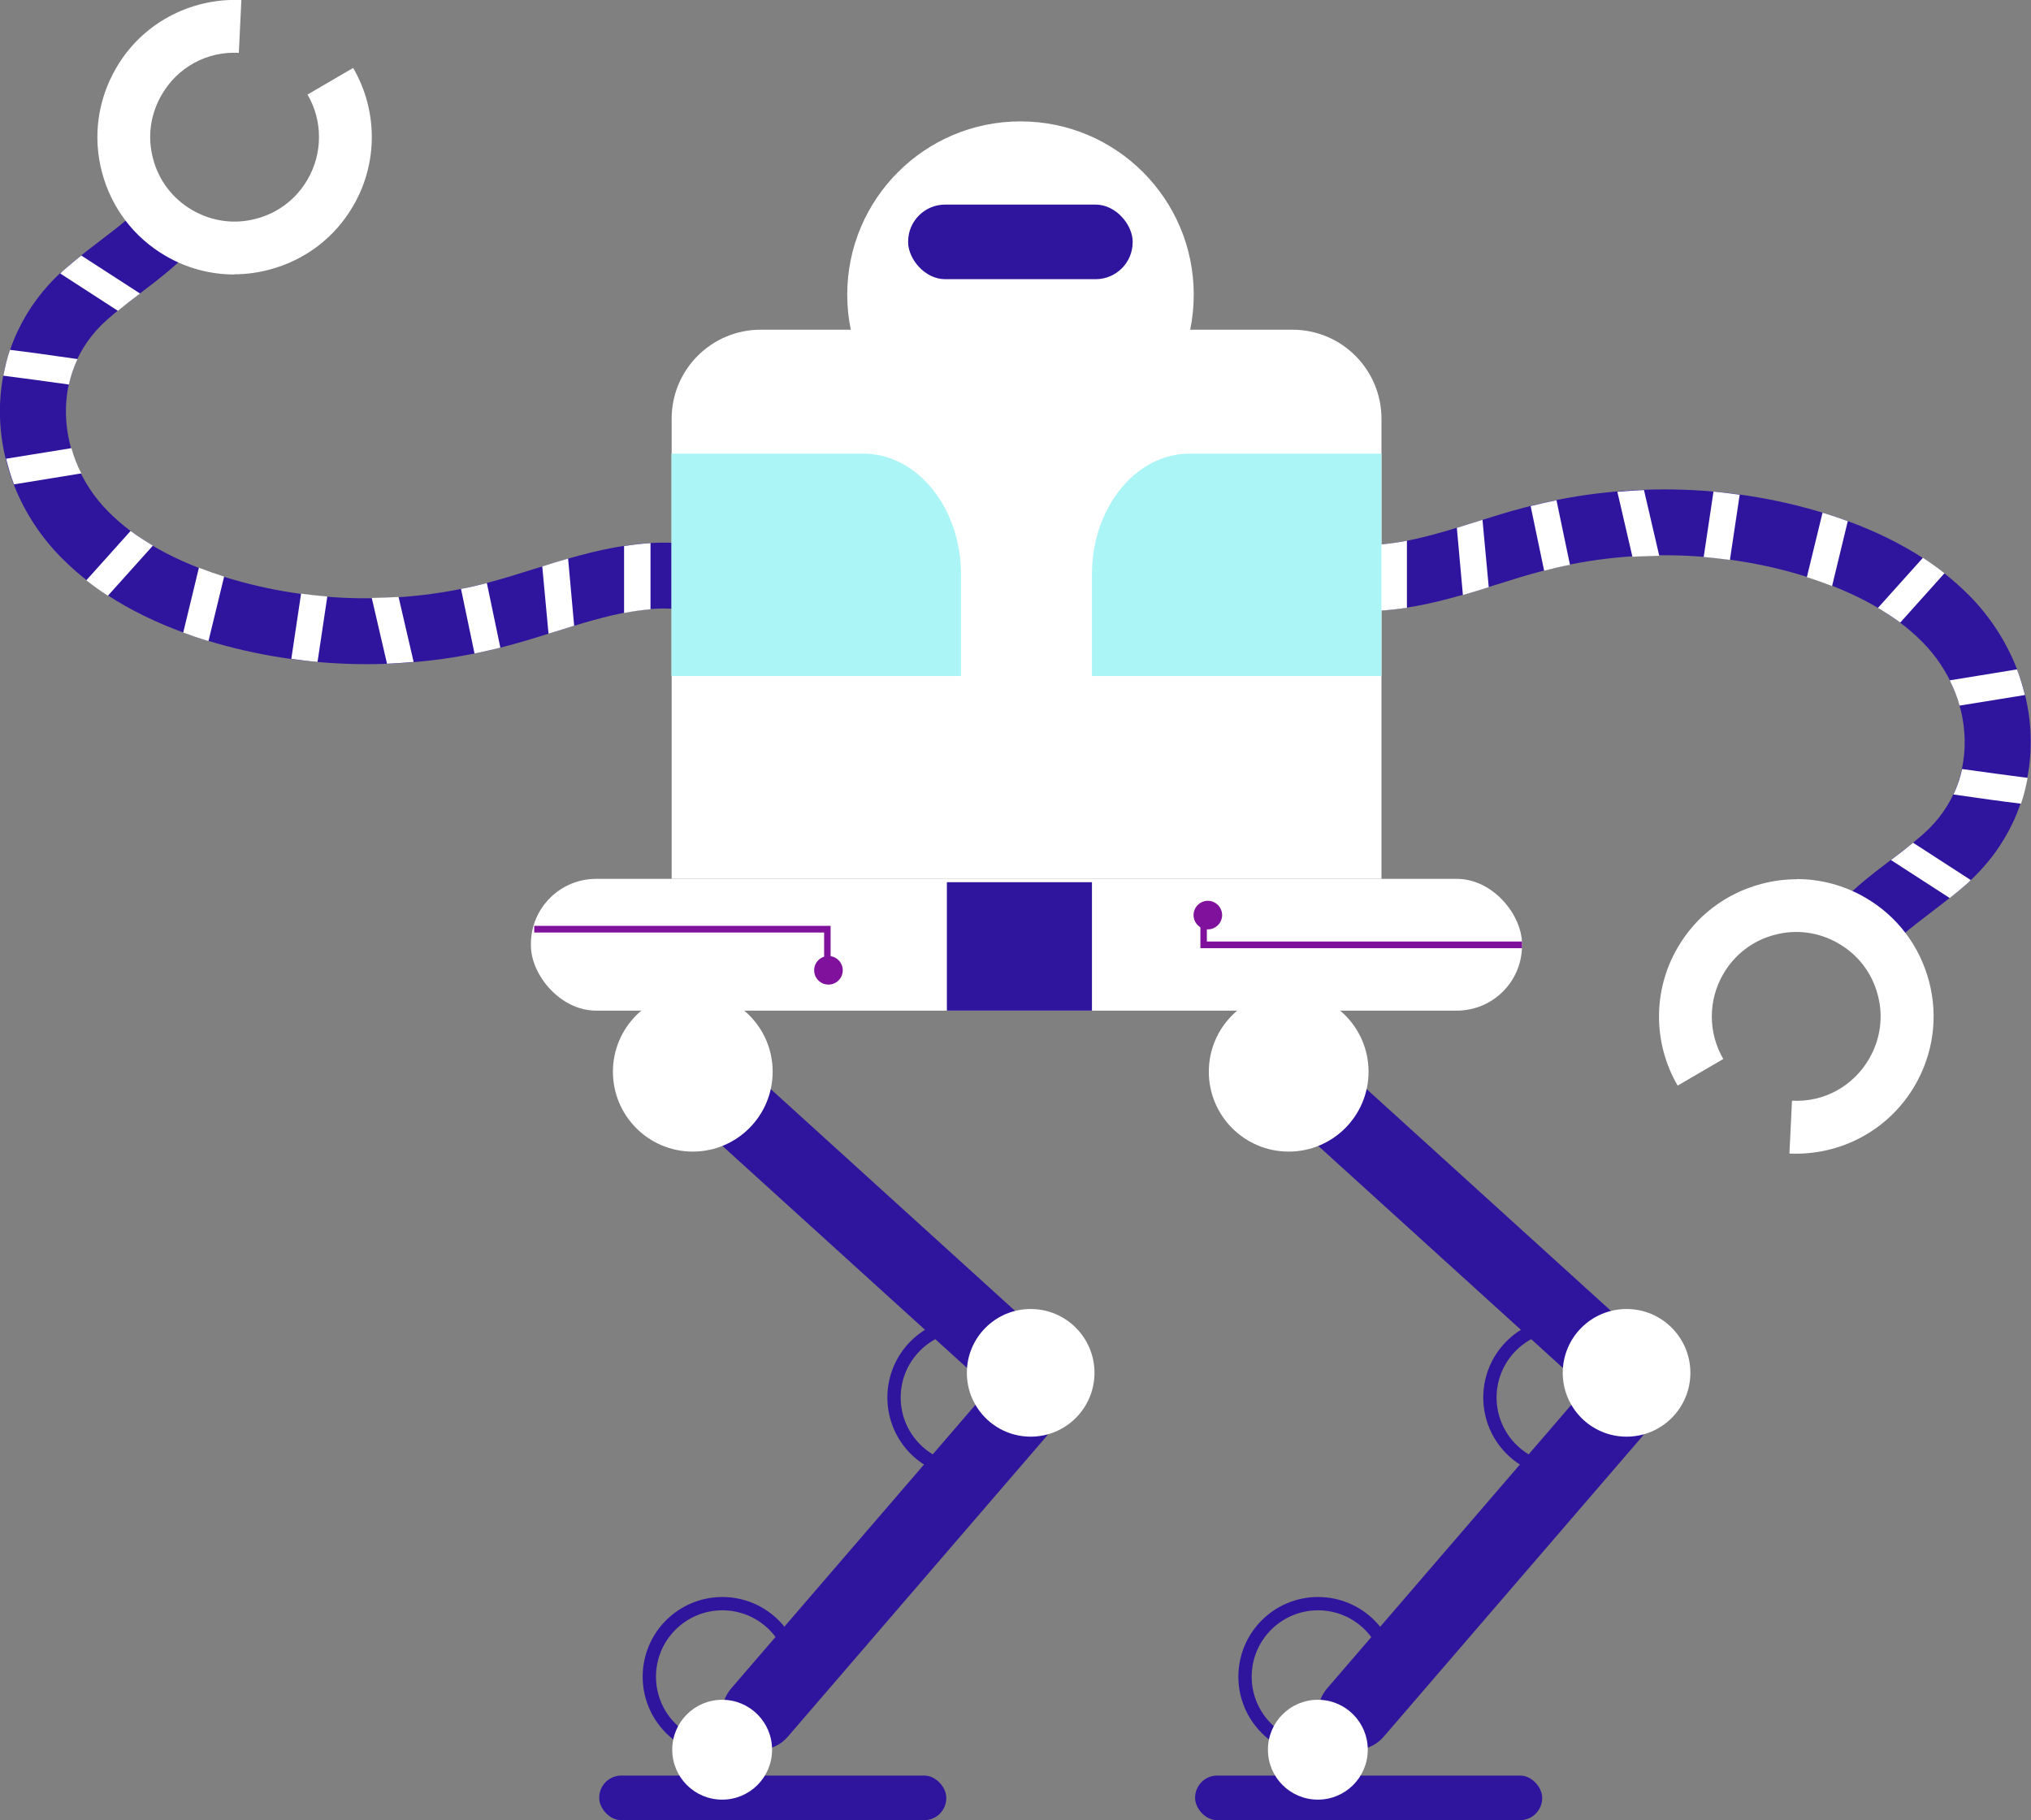 <?xml version="1.0" encoding="UTF-8"?><svg id="_レイヤー_2" xmlns="http://www.w3.org/2000/svg" width="103.75" height="92.97" viewBox="0 0 103.75 92.97"><rect x="0" y="0" width="103.75" height="92.97" fill="#808080" stroke="none"/><defs><style>.cls-1{fill:#80119c;}.cls-2{fill:#acf5f6;}.cls-3{fill:none;stroke:#2f159e;stroke-miterlimit:10;stroke-width:.68px;}.cls-4{fill:#fff;}.cls-5{fill:#2f159e;}</style></defs><g id="_レイヤー_1-2"><rect class="cls-4" x="27.12" y="44.89" width="50.63" height="6.73" rx="3.33" ry="3.33"/><path class="cls-5" d="M53.2,70.75c-.71.78-1.91.84-2.69.13l-14.93-13.55c-.78-.71-.84-1.91-.13-2.69h0c.71-.78,1.91-.84,2.69-.13l14.93,13.55c.78.71.84,1.91.13,2.69h0Z"/><circle class="cls-4" cx="35.39" cy="54.74" r="4.08"/><path class="cls-5" d="M53.2,70.75c.8.69.89,1.89.2,2.68l-13.16,15.28c-.69.8-1.89.89-2.68.2h0c-.8-.69-.89-1.89-.2-2.68l13.16-15.28c.69-.8,1.89-.89,2.68-.2h0Z"/><path class="cls-3" d="M40.63,85.64c0,2.06-1.67,3.73-3.73,3.73s-3.73-1.67-3.73-3.73,1.67-3.73,3.73-3.73,3.73,1.67,3.73,3.73Z"/><circle class="cls-3" cx="49.4" cy="71.38" r="3.73"/><path class="cls-4" d="M55.91,70.12c0,1.8-1.46,3.26-3.26,3.26s-3.26-1.46-3.26-3.26,1.46-3.26,3.26-3.26,3.26,1.46,3.26,3.26Z"/><rect class="cls-5" x="30.61" y="90.69" width="17.73" height="2.28" rx="1.13" ry="1.13"/><path class="cls-4" d="M39.44,89.37c0,1.41-1.14,2.55-2.55,2.55s-2.55-1.14-2.55-2.55,1.14-2.55,2.55-2.55,2.55,1.14,2.55,2.55Z"/><path class="cls-5" d="M83.64,70.75c-.71.78-1.91.84-2.69.13l-14.93-13.55c-.78-.71-.84-1.91-.13-2.69h0c.71-.78,1.91-.84,2.69-.13l14.93,13.55c.78.71.84,1.91.13,2.69h0Z"/><circle class="cls-4" cx="65.83" cy="54.74" r="4.08"/><path class="cls-5" d="M83.64,70.75c.8.69.89,1.89.2,2.68l-13.16,15.28c-.69.8-1.89.89-2.68.2h0c-.8-.69-.89-1.89-.2-2.68l13.16-15.28c.69-.8,1.89-.89,2.68-.2h0Z"/><path class="cls-3" d="M71.06,85.64c0,2.06-1.67,3.73-3.73,3.73s-3.73-1.67-3.73-3.73,1.67-3.73,3.73-3.73,3.73,1.67,3.73,3.73Z"/><path class="cls-3" d="M83.57,71.38c0,2.06-1.67,3.73-3.73,3.73s-3.73-1.67-3.73-3.73,1.67-3.73,3.73-3.73,3.73,1.67,3.73,3.73Z"/><circle class="cls-4" cx="83.09" cy="70.12" r="3.26"/><rect class="cls-5" x="61.05" y="90.69" width="17.73" height="2.28" rx="1.13" ry="1.13"/><path class="cls-4" d="M69.87,89.37c0,1.41-1.14,2.55-2.55,2.55s-2.55-1.14-2.55-2.55,1.14-2.55,2.55-2.55,2.55,1.14,2.55,2.55Z"/><path class="cls-5" d="M60.27,24.08c1.98.14,3.57,1.16,4.98,2.06.85.54,1.65,1.06,2.46,1.35,2.33.84,4.99.01,7.8-.87.75-.23,1.53-.48,2.3-.68,4.97-1.34,10.42-1.25,15.34.26,3.13.96,5.63,2.38,7.45,4.22,2.08,2.11,3.23,4.96,3.13,7.81-.09,2.67-1.24,5.11-3.24,6.89-.6.53-1.23,1.01-1.83,1.47-1,.76-1.94,1.48-2.65,2.35l-2.62-2.13c.96-1.18,2.11-2.06,3.22-2.9.58-.44,1.13-.86,1.64-1.31,1.67-1.48,2.07-3.25,2.11-4.48.06-1.93-.72-3.88-2.16-5.33-1.42-1.44-3.46-2.57-6.04-3.37-4.32-1.33-9.11-1.41-13.47-.23-.72.19-1.45.42-2.18.65-3.07.96-6.55,2.04-9.95.82-1.17-.42-2.17-1.06-3.14-1.68-1.22-.78-2.28-1.46-3.4-1.53l.23-3.37Z"/><path class="cls-4" d="M71.87,27.62c-.46.09-.91.15-1.35.19v3.38c.45-.03.9-.08,1.35-.15v-3.42Z"/><path class="cls-4" d="M75.74,26.55c-.08.02-.15.05-.23.07-.37.11-.73.23-1.09.34l.31,3.43c.45-.13.89-.26,1.32-.4l-.32-3.44Z"/><path class="cls-4" d="M79.51,25.55c-.44.09-.88.19-1.32.3l.69,3.3c.43-.11.87-.22,1.32-.3l-.69-3.3Z"/><path class="cls-4" d="M83.99,25.03c-.46.02-.91.05-1.37.09l.77,3.32c.46-.03.92-.04,1.37-.05l-.78-3.36Z"/><path class="cls-4" d="M88.87,25.27c-.45-.06-.89-.12-1.34-.16l-.5,3.34c.45.04.9.09,1.34.15l.5-3.34Z"/><path class="cls-4" d="M93.59,29.93l.8-3.31c-.4-.15-.81-.29-1.24-.42-.02,0-.03,0-.05-.01l-.8,3.29c.44.14.87.29,1.28.45Z"/><path class="cls-4" d="M95.93,31.05c.4.24.79.49,1.14.75l2.26-2.52c-.35-.28-.72-.54-1.1-.79l-2.29,2.55Z"/><path class="cls-4" d="M103.04,34.19l-3.44.56c.21.42.38.85.5,1.29l3.34-.54c-.11-.44-.24-.88-.4-1.3Z"/><path class="cls-4" d="M103.57,39.73c-.94-.12-2.12-.28-3.34-.45-.09.42-.23.85-.44,1.3,1.38.2,2.53.36,3.45.47.15-.43.25-.87.34-1.32Z"/><path class="cls-4" d="M97.72,43.05c-.35.29-.71.57-1.1.86,0,0-.02.01-.02.02l3,1.94c.3-.24.6-.49.9-.75.06-.05.11-.11.17-.17l-2.95-1.91Z"/><path class="cls-4" d="M91.78,44.9c1.22,0,2.43.32,3.51.95,1.62.94,2.77,2.46,3.25,4.27.48,1.81.22,3.7-.72,5.32-1.32,2.27-3.78,3.6-6.41,3.48l.13-2.7c1.63.09,3.13-.74,3.94-2.14.58-1,.74-2.16.44-3.27-.29-1.11-1-2.04-2-2.62-1-.58-2.16-.74-3.27-.44-1.11.29-2.04,1-2.62,2-.78,1.34-.78,3,0,4.34l-2.33,1.36c-1.27-2.18-1.27-4.88,0-7.05.94-1.62,2.46-2.77,4.27-3.25.6-.16,1.2-.24,1.8-.24Z"/><path class="cls-5" d="M43.48,34.84c-1.98-.14-3.57-1.16-4.98-2.06-.85-.54-1.65-1.06-2.46-1.35-2.33-.84-4.99-.01-7.8.87-.75.23-1.53.48-2.3.68-4.97,1.34-10.42,1.25-15.34-.26-3.13-.96-5.63-2.38-7.45-4.22C1.05,26.39-.09,23.55,0,20.69c.09-2.67,1.24-5.11,3.24-6.89.6-.53,1.23-1.01,1.83-1.47,1-.76,1.94-1.48,2.65-2.35l2.62,2.13c-.96,1.18-2.11,2.06-3.22,2.9-.58.44-1.13.86-1.64,1.31-1.67,1.48-2.07,3.25-2.11,4.48-.06,1.93.72,3.88,2.16,5.33,1.42,1.44,3.46,2.57,6.04,3.37,4.32,1.33,9.11,1.41,13.47.23.72-.19,1.45-.42,2.18-.65,3.07-.96,6.55-2.04,9.95-.82,1.17.42,2.17,1.06,3.14,1.68,1.22.78,2.28,1.46,3.4,1.53l-.23,3.37Z"/><path class="cls-4" d="M31.88,31.31c.46-.09.91-.15,1.35-.19v-3.38c-.45.03-.9.08-1.35.15v3.42Z"/><path class="cls-4" d="M28.01,32.37c.08-.02.15-.05.23-.07.37-.11.73-.23,1.09-.34l-.31-3.43c-.45.13-.89.26-1.32.4l.32,3.44Z"/><path class="cls-4" d="M24.24,33.38c.44-.09.88-.19,1.32-.3l-.69-3.3c-.43.11-.87.22-1.32.3l.69,3.3Z"/><path class="cls-4" d="M19.76,33.9c.46-.02.91-.05,1.37-.09l-.77-3.32c-.46.03-.92.04-1.37.05l.78,3.36Z"/><path class="cls-4" d="M14.88,33.65c.45.06.89.12,1.34.16l.5-3.34c-.45-.04-.9-.09-1.34-.15l-.5,3.34Z"/><path class="cls-4" d="M10.16,29l-.8,3.31c.4.15.81.29,1.24.42.02,0,.03,0,.05.01l.8-3.29c-.44-.14-.87-.29-1.28-.45Z"/><path class="cls-4" d="M7.81,27.87c-.4-.24-.79-.49-1.14-.75l-2.26,2.52c.35.28.72.54,1.1.79l2.29-2.55Z"/><path class="cls-4" d="M.71,24.74l3.44-.56c-.21-.42-.38-.85-.5-1.29l-3.34.54c.11.44.24.88.4,1.3Z"/><path class="cls-4" d="M.18,19.19c.94.12,2.12.28,3.34.45.09-.42.23-.85.44-1.3-1.38-.2-2.53-.36-3.45-.47-.15.43-.25.87-.34,1.32Z"/><path class="cls-4" d="M6.03,15.87c.35-.29.71-.57,1.1-.86,0,0,.02-.01.02-.02l-3-1.94c-.3.24-.6.49-.9.75-.06.05-.11.11-.17.17l2.95,1.91Z"/><path class="cls-4" d="M11.97,14.02c-1.22,0-2.43-.32-3.51-.95-1.62-.94-2.77-2.46-3.25-4.27-.48-1.81-.22-3.7.72-5.32C7.24,1.21,9.7-.11,12.33,0l-.13,2.7c-1.63-.09-3.13.74-3.94,2.14-.58,1-.74,2.16-.44,3.27.29,1.11,1,2.04,2,2.62,1,.58,2.16.74,3.27.44,1.11-.29,2.04-1,2.62-2,.78-1.34.78-3,0-4.34l2.33-1.36c1.27,2.18,1.27,4.88,0,7.05-.94,1.62-2.46,2.77-4.27,3.25-.6.16-1.2.24-1.8.24Z"/><path class="cls-4" d="M70.57,44.89h-36.26v-23.5c0-2.52,2.04-4.55,4.55-4.55h27.16c2.52,0,4.55,2.04,4.55,4.55v23.5Z"/><circle class="cls-4" cx="52.13" cy="15.05" r="8.85"/><rect class="cls-5" x="46.39" y="10.45" width="11.47" height="3.81" rx="1.89" ry="1.89"/><path class="cls-2" d="M49.09,34.53h-14.79v-11.36h9.8c2.75,0,4.99,2.76,4.99,6.16v5.2Z"/><path class="cls-2" d="M55.78,34.53h14.79v-11.36h-9.8c-2.75,0-4.99,2.76-4.99,6.16v5.2Z"/><polygon class="cls-1" points="42.43 49.38 42.1 49.38 42.1 47.63 27.29 47.63 27.29 47.29 42.43 47.29 42.43 49.38"/><circle class="cls-1" cx="42.32" cy="49.56" r=".73"/><path class="cls-1" d="M62.43,46.74c0,.4-.33.73-.73.73s-.73-.33-.73-.73.33-.73.73-.73.73.33.73.73Z"/><polygon class="cls-1" points="77.75 48.43 61.32 48.43 61.32 46.99 61.65 46.99 61.65 48.09 77.75 48.09 77.75 48.43"/><rect class="cls-5" x="48.37" y="45.06" width="7.41" height="6.56"/></g></svg>